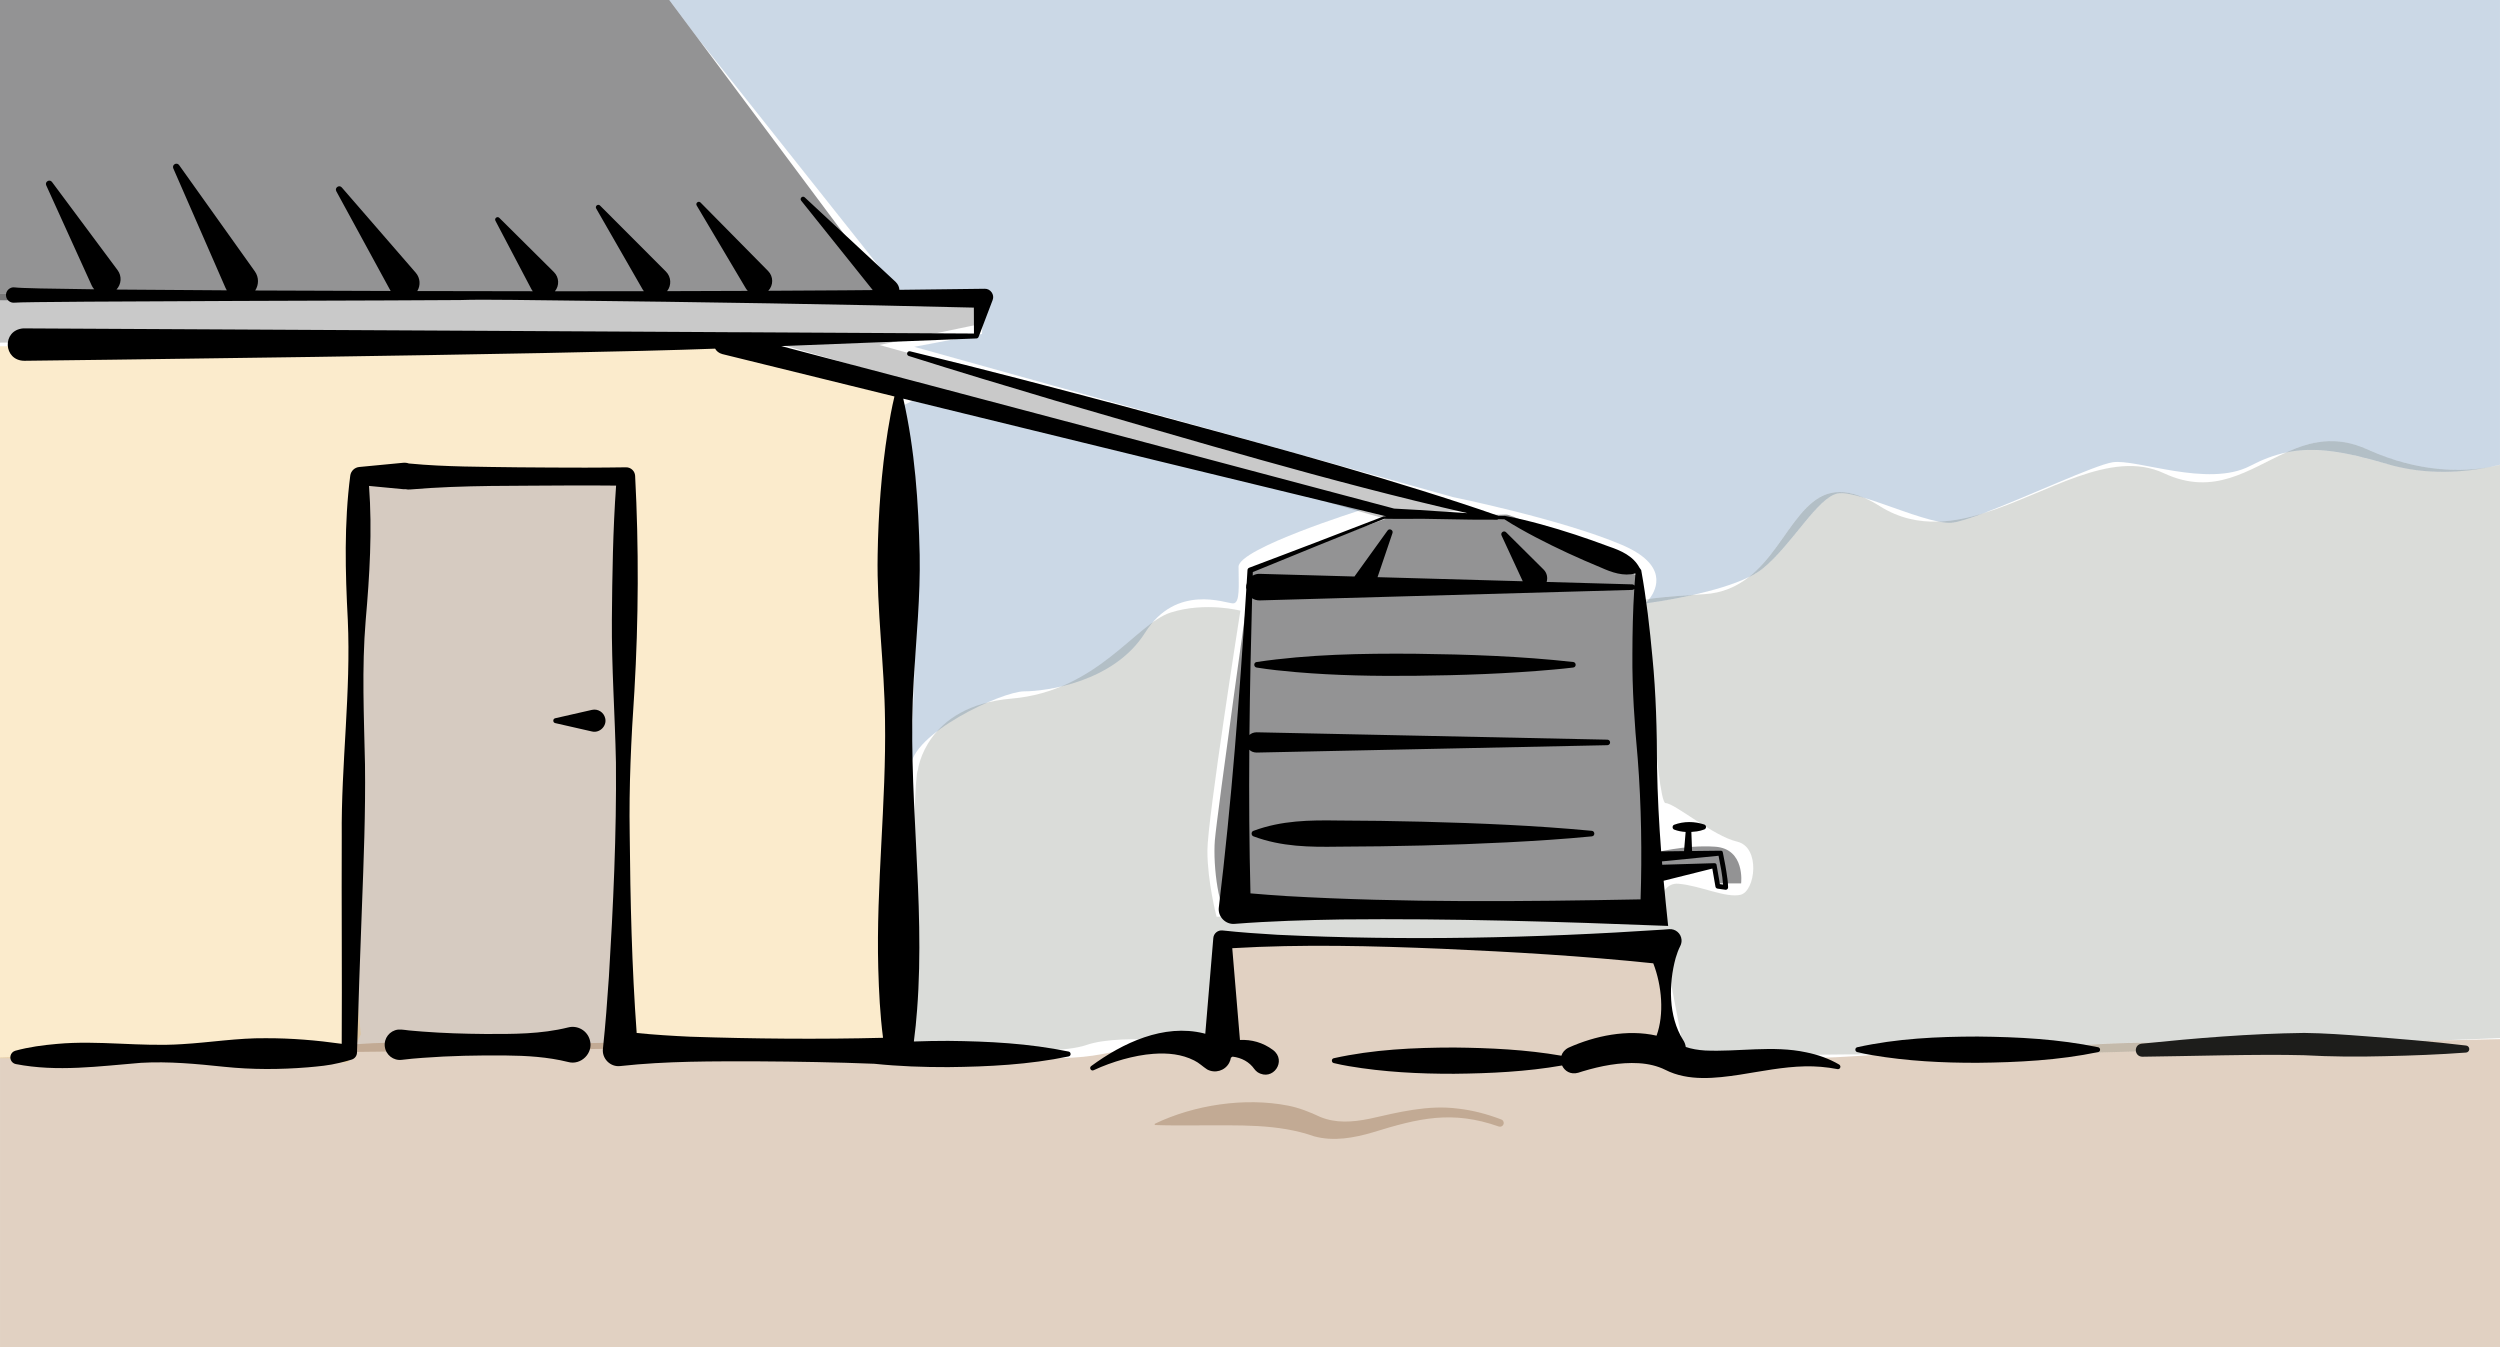 <svg viewBox="0 0 1499.86 808.34" xmlns="http://www.w3.org/2000/svg" id="Ebene_2">
  <defs>
    <style>
      .cls-1, .cls-2, .cls-3, .cls-4, .cls-5, .cls-6, .cls-7, .cls-8, .cls-9, .cls-10 {
        stroke-width: 0px;
      }

      .cls-1, .cls-2, .cls-3, .cls-5, .cls-8, .cls-9 {
        opacity: .25;
      }

      .cls-1, .cls-6 {
        fill: #28292a;
      }

      .cls-2 {
        fill: #6f7768;
      }

      .cls-3 {
        fill: #f0b236;
      }

      .cls-5 {
        fill: #5c300a;
      }

      .cls-6 {
        opacity: .5;
      }

      .cls-7 {
        fill: none;
      }

      .cls-8 {
        fill: #8a480f;
      }

      .cls-9 {
        fill: #31669d;
      }

      .cls-10 {
        fill: #1d1d1b;
      }
    </style>
  </defs>
  <g id="Ebene_3">
    <g>
      <path d="m692.95,674.14c23.58-11.31,53.8-15.88,79.68-10.85,6.63,1.25,13.28,3.9,19.46,6.82,9.31,3.82,19.03,3.2,29.54,1.08,17.27-3.89,35.08-8.44,52.98-6.1,8.94.98,17.7,3.33,26.08,6.53,1.16.43,1.76,1.72,1.33,2.88-.42,1.14-1.66,1.73-2.8,1.36-28.12-9.92-48.15-4.97-75.61,3.5-11.2,3.31-23.59,5.59-35.28,2.35-21.93-7.7-45.59-6.47-68.76-6.55-8.68.02-17.43.14-26.43-.19-.43.01-.6-.66-.2-.84h0Z" class="cls-5"></path>
      <path d="m831.07,311.29l-80.22,29.76s-20.7,147.51-22,163.04c-1.29,15.53,2.59,45.29,9.06,45.29s120.34-9.06,138.45-7.76,115.16,7.76,115.16,7.76c0,0,5.18-31.05,11.65-29.76,6.47,1.29,24.58-1.29,24.58-1.29l3.88,11.65h12.94s2.59-20.7-15.53-22c-18.12-1.29-37.52,3.88-37.52,3.88l-7.76-165.62s-75.19-38.15-80.22-37.52-63.4-1.29-72.46,2.59Z" class="cls-6"></path>
      <polygon points="205.46 631.18 215.15 284.12 378.56 284.98 374.41 629.11 205.46 631.18" class="cls-5"></polygon>
      <path d="m546.26,460.95s4.4-104.45,4.4-114.34-8.8-103.35-8.8-103.35l10.99-5.5,263.87,68.17s-73.66,23.09-73.66,34.08,1.1,21.99-3.3,21.99-34.08-12.09-52.77,17.59c-18.69,29.68-59.37,35.18-72.56,35.18s-68.17,25.29-68.17,46.18Z" class="cls-9"></path>
      <g>
        <path d="m1200.43,632.46c-25.69,0-49.62,0-69.87.05-26.85,1.69-50.64,3.74-75.4.88-6.47-.33-14.38-.85-21.75-1.37-7.87,1.36-21.42,3.24-27.65,1.46-9.06-2.59-7.76-67.28-7.76-67.28l-258.79-3.88-11.65,64.7c-55.64-3.88-53.68,8.5-98.34,7.76s-130.69-3.88-203.15-7.76c-72.46-3.88-77.64,1.29-161.74-1.29-21.68-.67-37.93-.22-50.61.75l-5.03,10.89-208.68-2.5v173.47h1499.86v-184.92c-8.27.2-20.37.47-34.69.78-69.96,2.81-212.5,8.26-264.74,8.26Z" class="cls-8"></path>
        <path d="m1130.55,632.51c-35.2.09-59.27.35-62.06,1.05-1.25.31-6.49.18-13.34-.17,24.76,2.86,48.55.81,75.4-.88Z" class="cls-7"></path>
        <polygon points="997.99 566.2 732.06 561 727.55 627.02 739.2 562.32 997.99 566.2" class="cls-7"></polygon>
        <path d="m1005.75,633.49c6.22,1.78,19.77-.11,27.65-1.46-12.34-.88-23.17-1.76-23.17-1.76l-12.24-64.06s-1.29,64.7,7.76,67.28Z" class="cls-7"></path>
        <path d="m1499.86,623.42v-.64c-6.45.27-18.66.77-34.69,1.42,14.32-.3,26.42-.58,34.69-.78Z" class="cls-7"></path>
        <polygon points="0 176.25 534.51 178.19 401.52 0 0 0 0 176.25" class="cls-6"></polygon>
        <path d="m149.16,633.49c21.13,2.88,28.01-4.22,64.55-7.01l2.74-5.93s-8.48-82.95-5.18-122.92c12.94-156.57,3.88-213.5,3.88-213.5l157.86,3.88,1.29,336.42,165.62,6.47-1.29-395.95-113.87-29.76L0,207.74v426.75c27.68-1.03,124.82-4.33,149.16-1.01Z" class="cls-3"></path>
        <path d="m149.16,633.49c-24.34-3.32-121.48-.02-149.16,1.01v.37l208.68,2.5,5.03-10.89c-36.54,2.79-43.42,9.89-64.55,7.01Z" class="cls-8"></path>
        <path d="m149.16,633.49c-24.34-3.32-121.48-.02-149.16,1.01v.37l208.68,2.5,5.03-10.89c-36.54,2.79-43.42,9.89-64.55,7.01Z" class="cls-3"></path>
        <g>
          <polygon points="590.05 178.39 589.87 182.79 591.34 178.39 590.05 178.39" class="cls-9"></polygon>
          <polygon points="538.56 173.99 418.29 22.46 534.51 178.19 590.05 178.39 590.24 173.99 538.56 173.99" class="cls-7"></polygon>
          <path d="m1049.22,346.21c-9.36,4.6-22.05,8.15-33.51,10.71,2.08-.14,4.27-.27,6.61-.41,11.1-.67,19.73-4.65,26.9-10.29Z" class="cls-7"></path>
          <path d="m1298.28,283.94c30,14,50.7-2.32,73.14-12.43-7.07,1.52-14.03,4.15-21.46,8.03-25.29,13.19-68.17-4.4-82.46-2.2-10.74,1.65-51.3,20.7-77.32,30.52,38.11-11.8,76.29-38.77,108.1-23.92Z" class="cls-7"></path>
          <path d="m1163.1,312.94c-12.36-2.37-30.72-10.04-44.6-14.25,2.93,1.29,6.04,2.94,9.37,5.04,11.45,7.18,23.26,9.64,35.23,9.21Z" class="cls-7"></path>
          <path d="m651.81,626.96c-22.59,7.82-105.55,1.1-105.55,1.1,0,0,1.1-161.62,4.4-166.02,0,0,4.4-38.48,56.07-42.88,51.67-4.4,74.76-45.08,95.65-51.67s41.78-1.1,41.78-1.1c0,0-19.79,125.34-19.79,144.03s5.5,39.58,5.5,39.58c0,0,100.05,1.1,126.44,1.1s137.43,2.2,137.43,2.2c0,0,0-24.19,13.19-23.09,13.19,1.1,28.59,8.8,37.38,6.6,8.8-2.2,12.09-28.59-2.2-31.88-14.29-3.3-37.38-23.09-42.88-23.09s-12.09-119.83-12.09-119.84h0s-9.22-1.02,2.42-2.72c4.52-5.95,11.42-20.52-16.71-32.46-36.28-15.39-101.15-28.59-101.15-28.59l-323.24-90.15,40.68-7.7.73-17.59-4.03,12.09-58.27,12.09s356.22,98.95,352.92,98.95-49.42,5.37-49.42,5.37l-388.16-112.01L0,205.58v2.16l424.77-2.55,113.87,29.76,1.29,395.95-165.62-6.47-1.29-336.42-157.86-3.88s9.06,56.93-3.88,213.5c-3.3,39.98,5.18,122.92,5.18,122.92l-2.74,5.93c12.69-.97,28.94-1.42,50.61-.75,84.11,2.59,89.28-2.59,161.74,1.29,72.46,3.88,158.49,7.03,203.15,7.76s42.7-11.65,98.34-7.76c0,0-53.15-7.87-75.75-.05Z" class="cls-7"></path>
          <path d="m1499.86,278.9v-.09c-1.87.48-4.22,1.03-6.96,1.57,2.77-.48,5.1-1,6.96-1.48Z" class="cls-7"></path>
          <path d="m401.52,0l16.77,22.46,120.28,151.53h51.67l-.18,4.39h1.28s-1.47,4.4-1.47,4.4l-.73,17.59-40.68,7.7,323.24,90.15s64.87,13.19,101.15,28.59c28.13,11.93,21.23,26.51,16.71,32.46,4.68-.68,12.75-1.48,26.15-2.36,11.46-2.56,24.15-6.11,33.51-10.71,26.25-20.64,32.95-63.5,69.27-47.52,13.89,4.21,32.24,11.87,44.6,14.25,8.96-.32,18.02-2.27,27.08-5.08,26.02-9.82,66.57-28.87,77.32-30.52,14.29-2.2,57.17,15.39,82.46,2.2,7.43-3.88,14.39-6.51,21.46-8.03,14.56-6.57,29.86-10.52,48.9-1.86,31.61,14.37,58.05,13.24,72.58,10.74,2.74-.54,5.09-1.09,6.96-1.57V0H401.52Z" class="cls-9"></path>
          <path d="m987.13,362h0s1.11-1,2.42-2.72c-11.64,1.7-2.42,2.72-2.42,2.72Z" class="cls-2"></path>
          <path d="m1432.41,278.44c-26.39-7.76-44.01-10.58-60.99-6.93-22.44,10.11-43.14,26.43-73.14,12.43-31.81-14.85-69.99,12.13-108.1,23.92-8.6,3.25-15.61,5.49-19.43,5.76-2.11.15-4.72-.12-7.65-.69-11.97.43-23.79-2.03-35.23-9.21-3.34-2.09-6.45-3.75-9.37-5.04-6.78-2.05-12.49-3.28-15.92-2.66-12.09,2.2-27.49,30.78-45.08,45.08-2.25,1.83-5.07,3.52-8.28,5.1-7.17,5.64-15.8,9.62-26.9,10.29-2.34.14-4.53.28-6.61.41-15.39,3.43-28.57,5.08-28.57,5.08,0,0,6.6,119.84,12.09,119.84s28.59,19.79,42.88,23.09c14.29,3.3,10.99,29.68,2.2,31.88-8.8,2.2-24.19-5.5-37.38-6.6-13.19-1.1-13.19,23.09-13.19,23.09,0,0-111.04-2.2-137.43-2.2s-126.44-1.1-126.44-1.1c0,0-5.5-20.89-5.5-39.58s19.79-144.03,19.79-144.03c0,0-20.89-5.5-41.78,1.1s-43.98,47.28-95.65,51.67c-51.67,4.4-56.07,42.88-56.07,42.88-3.3,4.4-4.4,166.02-4.4,166.02,0,0,82.95,6.72,105.55-1.1,22.59-7.82,75.75.05,75.75.05l4.51-66.02,265.92,5.2,12.24,64.06s10.83.88,23.17,1.76c3.59-.62,5.99-1.12,5.99-1.12,5.32,1.08,10.56,1.9,15.76,2.5,6.86.35,12.1.48,13.34.17,2.79-.7,26.86-.95,62.06-1.05,13.52-.85,27.82-1.62,43.41-1.62,53.05,0,76.34-6.47,130.69-5.18,35.05.83,111-.48,160.52-1.53,16.03-.64,28.24-1.15,34.69-1.42v-343.88c-1.86.48-4.2,1.01-6.96,1.48-13.46,2.66-36.52,5.11-60.49-1.94Z" class="cls-2"></path>
          <path d="m1432.41,278.44c23.97,7.05,47.02,4.61,60.49,1.94-14.53,2.5-40.97,3.63-72.58-10.74-19.04-8.66-34.34-4.7-48.9,1.86,16.98-3.65,34.6-.83,60.99,6.93Z" class="cls-9"></path>
          <path d="m1432.41,278.44c23.97,7.05,47.02,4.61,60.49,1.94-14.53,2.5-40.97,3.63-72.58-10.74-19.04-8.66-34.34-4.7-48.9,1.86,16.98-3.65,34.6-.83,60.99,6.93Z" class="cls-2"></path>
          <path d="m987.13,362h0s13.19-1.65,28.57-5.08c-13.4.88-21.47,1.67-26.15,2.36-1.31,1.72-2.42,2.72-2.42,2.72Z" class="cls-9"></path>
          <path d="m987.13,362h0s13.19-1.65,28.57-5.08c-13.4.88-21.47,1.67-26.15,2.36-1.31,1.72-2.42,2.72-2.42,2.72Z" class="cls-2"></path>
          <path d="m1170.74,313.62c3.82-.27,10.84-2.51,19.43-5.76-9.06,2.8-18.11,4.75-27.08,5.08,2.93.56,5.53.84,7.65.69Z" class="cls-9"></path>
          <path d="m1170.74,313.62c3.82-.27,10.84-2.51,19.43-5.76-9.06,2.8-18.11,4.75-27.08,5.08,2.93.56,5.53.84,7.65.69Z" class="cls-2"></path>
          <path d="m1102.58,296.03c3.42-.62,9.14.61,15.92,2.66-36.33-15.98-43.03,26.88-69.27,47.52,3.21-1.58,6.03-3.28,8.28-5.1,17.59-14.29,32.98-42.88,45.08-45.08Z" class="cls-9"></path>
          <path d="m1102.58,296.03c3.42-.62,9.14.61,15.92,2.66-36.33-15.98-43.03,26.88-69.27,47.52,3.21-1.58,6.03-3.28,8.28-5.1,17.59-14.29,32.98-42.88,45.08-45.08Z" class="cls-2"></path>
        </g>
        <path d="m1039.39,630.9s-2.41.51-5.99,1.12c7.37.52,15.28,1.04,21.75,1.37-5.2-.6-10.44-1.41-15.76-2.5Z" class="cls-8"></path>
        <path d="m1039.39,630.9s-2.41.51-5.99,1.12c7.37.52,15.28,1.04,21.75,1.37-5.2-.6-10.44-1.41-15.76-2.5Z" class="cls-2"></path>
        <path d="m1465.17,624.2c-49.52,1.04-125.47,2.36-160.52,1.53-54.35-1.29-77.64,5.18-130.69,5.18-15.59,0-29.88.76-43.41,1.62,20.25-.05,44.18-.05,69.87-.05,52.24,0,194.78-5.45,264.74-8.26Z" class="cls-8"></path>
        <path d="m1465.17,624.2c-49.52,1.04-125.47,2.36-160.52,1.53-54.35-1.29-77.64,5.18-130.69,5.18-15.59,0-29.88.76-43.41,1.62,20.25-.05,44.18-.05,69.87-.05,52.24,0,194.78-5.45,264.74-8.26Z" class="cls-2"></path>
        <path d="m831.07,311.29s46.12-5.37,49.42-5.37-352.92-98.95-352.92-98.95l58.27-12.09,5.5-16.49-56.83-.21.13.18-315.72.91-218.92.86v25.44l442.91-6.3,388.16,112.01Z" class="cls-1"></path>
        <polygon points="0 180.14 218.92 179.27 534.64 178.36 534.51 178.19 0 176.25 0 180.14" class="cls-6"></polygon>
        <polygon points="0 180.14 218.92 179.27 534.64 178.36 534.51 178.19 0 176.25 0 180.14" class="cls-1"></polygon>
      </g>
      <g>
        <path d="m943.85,397.17c-31.53-3.53-63.29-4.57-94.98-4.96-31.73-.23-63.53.31-94.98,4.96-1.96.34-1.76,3.03,0,3.32,7.92,1.26,15.83,2.08,23.75,2.76,23.7,2.03,47.47,2.43,71.24,2.19,27.72-.29,55.48-1.25,83.11-3.73,3.96-.35,7.92-.75,11.87-1.23,2-.26,1.86-3.08,0-3.32Z" class="cls-4"></path>
        <path d="m955.02,498.45c-33.79-3.2-67.62-4.58-101.5-5.47-16.92-.43-33.83-.67-50.75-.72-16.92-.25-33.83-.11-50.75,6.19-1.54.52-1.47,2.79,0,3.32,16.92,6.3,33.83,6.45,50.75,6.19,33.85-.13,67.68-.9,101.5-2.6,16.92-.88,33.83-1.94,50.75-3.59,2.09-.25,1.87-3.13,0-3.32Z" class="cls-4"></path>
        <path d="m1103.41,638.68c-6.04-3.56-12.89-5.96-19.78-7.34-19.91-4.3-40.92-.19-60.68-1.1-4.23-.27-8.16-.93-11.58-2.12-.21-1.5-.75-2.97-1.66-4.3-8.81-13.99-8.66-33.58-4.4-49.1.72-2.39,1.54-4.79,2.78-7.22.56-1.1.84-2.38.74-3.7-.3-3.81-3.64-6.66-7.45-6.36,0,0-3.49.28-3.49.28-77.03,5.12-154.33,6.77-231.44,3.1-11.01-.66-22.01-1.39-33.01-2.6-2.78-.31-5.29,1.75-5.52,4.54l-.08.97s-4.14,49.3-4.74,56.48c-.28-.08-.56-.18-.84-.25-24.17-5.92-48.68,5.73-67.64,19.64-1.41,1.08.02,3.26,1.56,2.45,5.68-2.66,11.69-4.82,17.69-6.51,6.02-1.66,12.1-2.87,18.09-3.3,8.71-.63,16.99.2,24.47,3.97,2.99,1.45,5.13,3.68,7.8,5.4,4.72,2.56,10.63.81,13.19-3.91.55-1.01.89-2.08,1.06-3.16.34-.19.67-.4.99-.62,5.45.67,10.06,3.15,13.09,7.47.52.7,1.18,1.36,1.94,1.89,9.1,5.77,17.83-6.88,9.22-13.35-6.14-4.57-13-6.33-19.82-6l-4.62-55.06c42.03-2.49,84.15-1.38,126.19.36,42.2,1.85,84.34,4.32,126.4,8.71,5.2,13.43,6.64,30.56,1.97,43.4-17.46-3.98-36.85.04-52.79,7.2-2.33,1.16-3.71,2.92-4.31,4.83-21.3-3.69-42.74-4.68-64.29-4.91-24.17.03-48.59,1.16-72.28,6.42-1.51.33-1.48,2.57,0,2.91,3.01.74,6.02,1.32,9.03,1.84,20.88,3.55,42.12,4.64,63.24,4.58,21.69-.23,43.27-1.23,64.7-4.98,1.51,3.31,5.1,5.68,9.74,4.35l.56-.18,2.02-.64c10.86-3.28,22.37-5.54,33.71-4.89,5.77.35,11.21,1.63,15.89,3.96,13.8,7.05,30.27,5.09,44.6,2.95,13.21-2.07,25.94-4.73,39.17-5.03,6.48-.15,12.95.4,19.53,1.66.61.13,1.25-.13,1.58-.7.41-.7.17-1.6-.53-2.01Z" class="cls-4"></path>
        <path d="m340.86,616.4c-16.35,4.07-33.18,3.98-49.9,3.93-12.48-.11-24.97-.48-37.42-1.44-2.08-.14-4.16-.32-6.24-.52-2.84-.13-5.64-.88-8.5-.67-5.01.62-8.57,5.19-7.94,10.2.62,5.01,5.19,8.57,10.2,7.94,4.15-.51,8.31-.9,12.47-1.19,16.61-1.26,33.25-1.57,49.9-1.42,12.57.12,25.14.86,37.42,3.91,7.69,2.15,15.23-5.32,13.06-13.06-1.49-5.73-7.34-9.16-13.06-7.67Z" class="cls-4"></path>
        <path d="m363.08,430.89c-.82-3.58-4.38-5.82-7.96-5l-22.03,5.02c-1.52.31-1.53,2.59,0,2.91l22.03,5.02c4.62,1.16,9.14-3.31,7.96-7.96Z" class="cls-4"></path>
        <path d="m1258.79,628.29c-23.92-4.95-48.02-6.16-72.28-6.42-24.17.03-48.59,1.16-72.28,6.42-1.51.33-1.48,2.57,0,2.91,3.01.74,6.02,1.32,9.03,1.84,20.88,3.55,42.12,4.64,63.24,4.58,24.25-.26,48.35-1.47,72.28-6.42,1.61-.34,1.47-2.59,0-2.91Z" class="cls-4"></path>
      </g>
    </g>
    <path d="m1036.32,527.01c-.67-5.22-1.65-10.35-2.7-15.5,0-.81-.76-1.24-1.5-1.14l-16.96.2-.44-11.46c1.11-.06,2.21-.17,3.31-.32,1.51-.25,3.02-.58,4.52-1.19.38-.16.7-.46.87-.88.32-.81-.08-1.72-.88-2.04-5.85-1.96-12.32-2.05-18.13.12-1.25.49-1.26,2.43.02,2.91,2.23.87,4.54,1.28,6.86,1.41-.38,4.56-.94,11.18-.96,11.5l-13.73.16c-1.28-16.75-2.16-33.34-2.46-50.57-.06-21.8-.62-44.11-2.77-65.85-1.61-17.49-3.61-35.1-6.74-52.33l-1.05-1.47c-3.76-7.03-11.06-10.2-18.17-12.63-13.47-5.05-27.11-9.59-41.01-13.41-7.09-1.92-14.24-3.71-21.57-5.01-1.3.02-2.6.03-3.91.05-.12-.1-.26-.19-.42-.24-7.21-2.54-14.44-4.99-21.7-7.36-63.81-20.95-132.89-39.29-197.85-56.97-42.77-11.39-90.18-23.91-132.95-34.23-.74-.18-1.5.24-1.73.98-.24.77.18,1.59.95,1.83,29.09,9.22,58.31,18,87.55,26.69,81.08,23.43,165.01,48.8,247.62,67.61-8.97-.64-20.33-1.36-28.78-1.89l-15.21-.86c-102.49-27.3-256.67-68.33-367.64-97.48,64.17-2.52,117.05-4.59,117.05-4.59.7-.01,1.2-.54,1.41-1.2l8.31-21.84c1.29-3.19-1.29-6.89-4.74-6.77-16.57.25-33.99.46-51.21.64-.07-1.6-.74-3.26-2.23-4.75l-54.55-50.72c-1.33-1.22-3.23.6-2.13,1.98l42.93,53.64c-5.85.05-11.64.1-17.32.15-14.52.1-29.74.19-45.35.27,3.16-3.32,3.14-8.58-.1-11.86l-40.54-41.08c-1.21-1.22-3.17.32-2.31,1.78l29.44,49.64c.33.55.75,1.1,1.21,1.58-15.93.07-32.18.12-48.4.16,2.74-3.48,2.51-8.53-.7-11.75l-39.53-39.6c-1.2-1.2-3.15.31-2.31,1.77l27.86,48.53c.21.37.47.73.75,1.08-18.09.03-36.03.05-53.37.04,2.77-3.38,2.57-8.36-.59-11.5l-32.76-32.53c-1.18-1.18-3.11.26-2.34,1.73,0,0,21.49,40.87,21.49,40.87.26.52.59.99.94,1.42-7.66,0-15.17-.02-22.5-.04-3.4,0-21.36-.02-46.8-.08,2.05-3.38,1.8-7.82-.92-10.97l-44.39-51.19c-1.56-1.8-4.41.2-3.29,2.28l32.42,59.5c.06.12.14.23.21.34-24.12-.06-52.69-.15-81.28-.29,2.23-3.4,2.29-7.95-.21-11.46l-45.45-63.78c-1.4-1.95-4.42-.2-3.48,1.97l31.35,71.76c.21.5.48.97.76,1.42-23.52-.12-46.43-.28-66.21-.47,2.97-3.14,3.36-8.05.69-11.64l-39.37-52.91c-1.43-1.91-4.42-.13-3.45,2.03l27.27,60.04c.39.88.92,1.66,1.53,2.33-25.91-.3-44.25-.67-47.67-1.14-2.97-.47-5.67,2.2-5.24,5.18.33,2.53,2.65,4.31,5.18,3.98,6.98-.92,260.43-1.31,267.4-1.57,13.85-.56,48.55.23,62.73.28,78.45.87,166.44,2.24,245.33,4.26l.06,15.55c-23.77-.23-570.34-3.09-570.38-3.09-12.98,1.08-12.03,19.47.76,19.44,0,0,324.34-3.75,414.33-7.28.81,1.47,2.22,2.69,4.32,3.26,30.61,7.57,65.86,16.25,103.27,25.43-1.64,6.85-2.87,13.7-3.98,20.55-3.9,24.66-5.69,49.53-6.1,74.44-.62,33.15,4.1,66.13,4.42,99.26.79,49.67-5.39,99.21-4.05,148.88.38,13.92,1.09,27.8,2.86,41.63-38.34.97-77.57.62-115.74-.66-10.69-.5-21.37-1.14-32.06-2.23-2.92-39.71-3.81-79.5-4.18-119.3-.49-28.63.86-57.22,2.81-85.78,2.5-42.83,2.7-86.38.44-129.23-.18-2.87-2.59-5.11-5.49-5.06-7.85.05-16.39.26-24.3.2-13.41-.04-27.12-.05-40.5-.2-9.37-.16-23.22-.22-32.4-.49-10.8-.27-21.6-.71-32.4-1.76-.2-.02-.39-.02-.59-.03-1.07-.39-2.24-.55-3.45-.44l-26.4,2.53c-2.7.26-4.98,2.34-5.37,5.15-3.73,28.76-3.01,57.73-1.48,86.62,1.96,43.29-4.05,86.39-3.63,129.68-.18,40.05.23,84.02-.02,124.61-15.15-2.14-30.39-3.41-45.66-3.36-16.69-.18-33.3,2.57-49.93,3.55-25.09,1.71-50.25-2.44-75.3-.13-8.41.74-16.73,1.83-24.93,4.09-1.42.41-2.59,1.58-2.91,3.13-.46,2.23.97,4.41,3.2,4.87,24.83,4.85,50.11,1.27,75.01-.74,16.75-.98,33.43.65,50.09,2.38,16.72,1.74,33.46,1.68,50.19.31,6.31-.56,12.63-1.1,18.81-2.65,2.1-.48,4.19-1.03,6.27-1.65l1.12-.33c1.81-.54,3.15-2.19,3.21-4.18.7-25.45,1.97-61.34,2.93-86.44,1.09-28.81,2.24-57.62,1.87-86.46-.6-28.83-1.99-57.69.42-86.49,2.35-26.82,3.99-53.73,2-80.6,7.11.68,20.52,1.96,20.52,1.96.5.05.99.04,1.48,0,.82.19,1.67.26,2.55.18,32.18-2.76,64.94-2.08,97.2-2.42,8.56,0,17.71-.02,26.48.09-1.9,26.45-2.31,53.86-2.53,80.29-.22,28.61,1.87,57.24,2.44,85.83.39,42.92-1.62,85.83-4.23,128.67-.98,14.29-2.03,28.58-3.56,42.87-.85,5.95,4.4,11.32,10.38,10.58,27.8-3.05,55.62-2.86,83.5-2.82,22.23.13,46.17.53,68.93,1.45,14.72,1.53,29.55,2.05,44.32,2.01,24.25-.26,48.35-1.47,72.28-6.42,1.61-.34,1.47-2.59,0-2.91-23.92-4.95-48.02-6.16-72.28-6.42-6.86,0-13.74.11-20.61.37.86-6.34,1.46-12.68,1.94-19.02,5.12-66.17-6.16-132.33-1.98-198.51,1.47-24.79,3.99-49.58,3.53-74.44-.7-31.43-2.88-62.94-9.84-93.69,97.41,23.89,208.46,50.93,289.75,70.59-.5,0-1,0-1.49,0-10.18,3.81-30.27,11.72-40.46,15.56-13.4,5.16-26.85,10.18-40.27,15.28-.58.22-1,.78-1.02,1.43-.16,2.59-.32,5.17-.48,7.76-.27.84-.41,1.73-.38,2.66.01.42.07.83.14,1.24-3.98,63.45-8.84,127.69-16.48,190.68-.73,5.48,4,10.41,9.52,9.89,21.45-1.68,42.76-2.28,64.19-2.65,65.46-.66,130,1.29,195.86,3.89-.98-9.24-1.89-18.23-2.7-27.11l29.2-7.3,1.88,10.84c.11.6.59,1.1,1.23,1.19l4.7.67c.07.01.15.02.23.02.8,0,1.44-.66,1.43-1.46-.02-1.86-.21-3.61-.43-5.36Zm-284.69-183.8c25.44-10.49,53.26-21.73,78.84-31.96,5.81.1,14.87.03,23.27,0,9.81.22,19.88.39,28.79.5,5.19.01,10.38.09,15.58.05.31,0,.59-.13.82-.33,1.26.02,2.47.05,3.63.08,6.11,3.95,12.42,7.43,18.77,10.78,12.77,6.69,25.84,12.67,39.13,18.17,6.48,2.91,13.57,5.44,20.7,3.52-.21,2.46-.39,4.91-.56,7.35-.28-.46-.78-.77-1.36-.78l-51.36-1.45c.81-2.55.2-5.45-1.83-7.47l-22.49-22.34c-1.3-1.31-3.5.22-2.72,1.9l12.73,27.5-87.12-2.46,8.97-26.46c.61-1.79-1.84-3.06-2.95-1.52l-19.87,27.59-56.86-1.6c-1.52-.05-2.95.35-4.18,1.06.02-.71.04-1.42.06-2.13Zm232.63,196.36c-70.23,1.34-142.03,2.08-212.57-1.98-7.18-.48-14.35-.98-21.48-1.62-.73-28.6-.9-57.37-.69-86.16,1.02,1,2.48,1.66,4.37,1.69l210.46-4.43c.88-.02,1.6-.73,1.62-1.62.02-.92-.71-1.67-1.62-1.69l-210.46-4.43c-1.85.04-3.28.66-4.3,1.61.27-27.39.86-54.78,1.6-82.02,1.31.85,2.88,1.33,4.56,1.29l223.49-6.3c.5-.02.94-.25,1.23-.62-.83,13.12-1.1,26.12-1.13,39.29-.17,20.75,1.29,41.79,3.2,62.55,2.18,27.66,2.61,57.58,1.71,84.45Zm47.59-9.16c-.3-1.75-1.97-11.33-1.97-11.33,0-.68-.56-1.23-1.24-1.21h-.39s-22.48.68-31.01.93c-.06-.67-.11-1.34-.16-2.01l33.95-3.38c1.12,5.69,2.31,11.49,2.71,17.27-.88-.13-1.23-.18-1.88-.27Z" class="cls-4"></path>
    <path d="m1284.85,626.15c32.47-3.32,64.87-6.03,97.55-6.45,12.2.14,24.38,1.04,36.54,1.97,20.11,1.54,40.58,3.2,60.63,5.6,1.16.14,1.99,1.19,1.85,2.35-.12,1.02-.96,1.79-1.95,1.86-16.25,1.21-32.49,1.81-48.74,2.17-16.19.44-32.38.31-48.56-.58-27.95-.73-68.47.58-96.84.9-4.91-.02-5.45-7.16-.49-7.82h0Z" class="cls-10"></path>
  </g>
</svg>